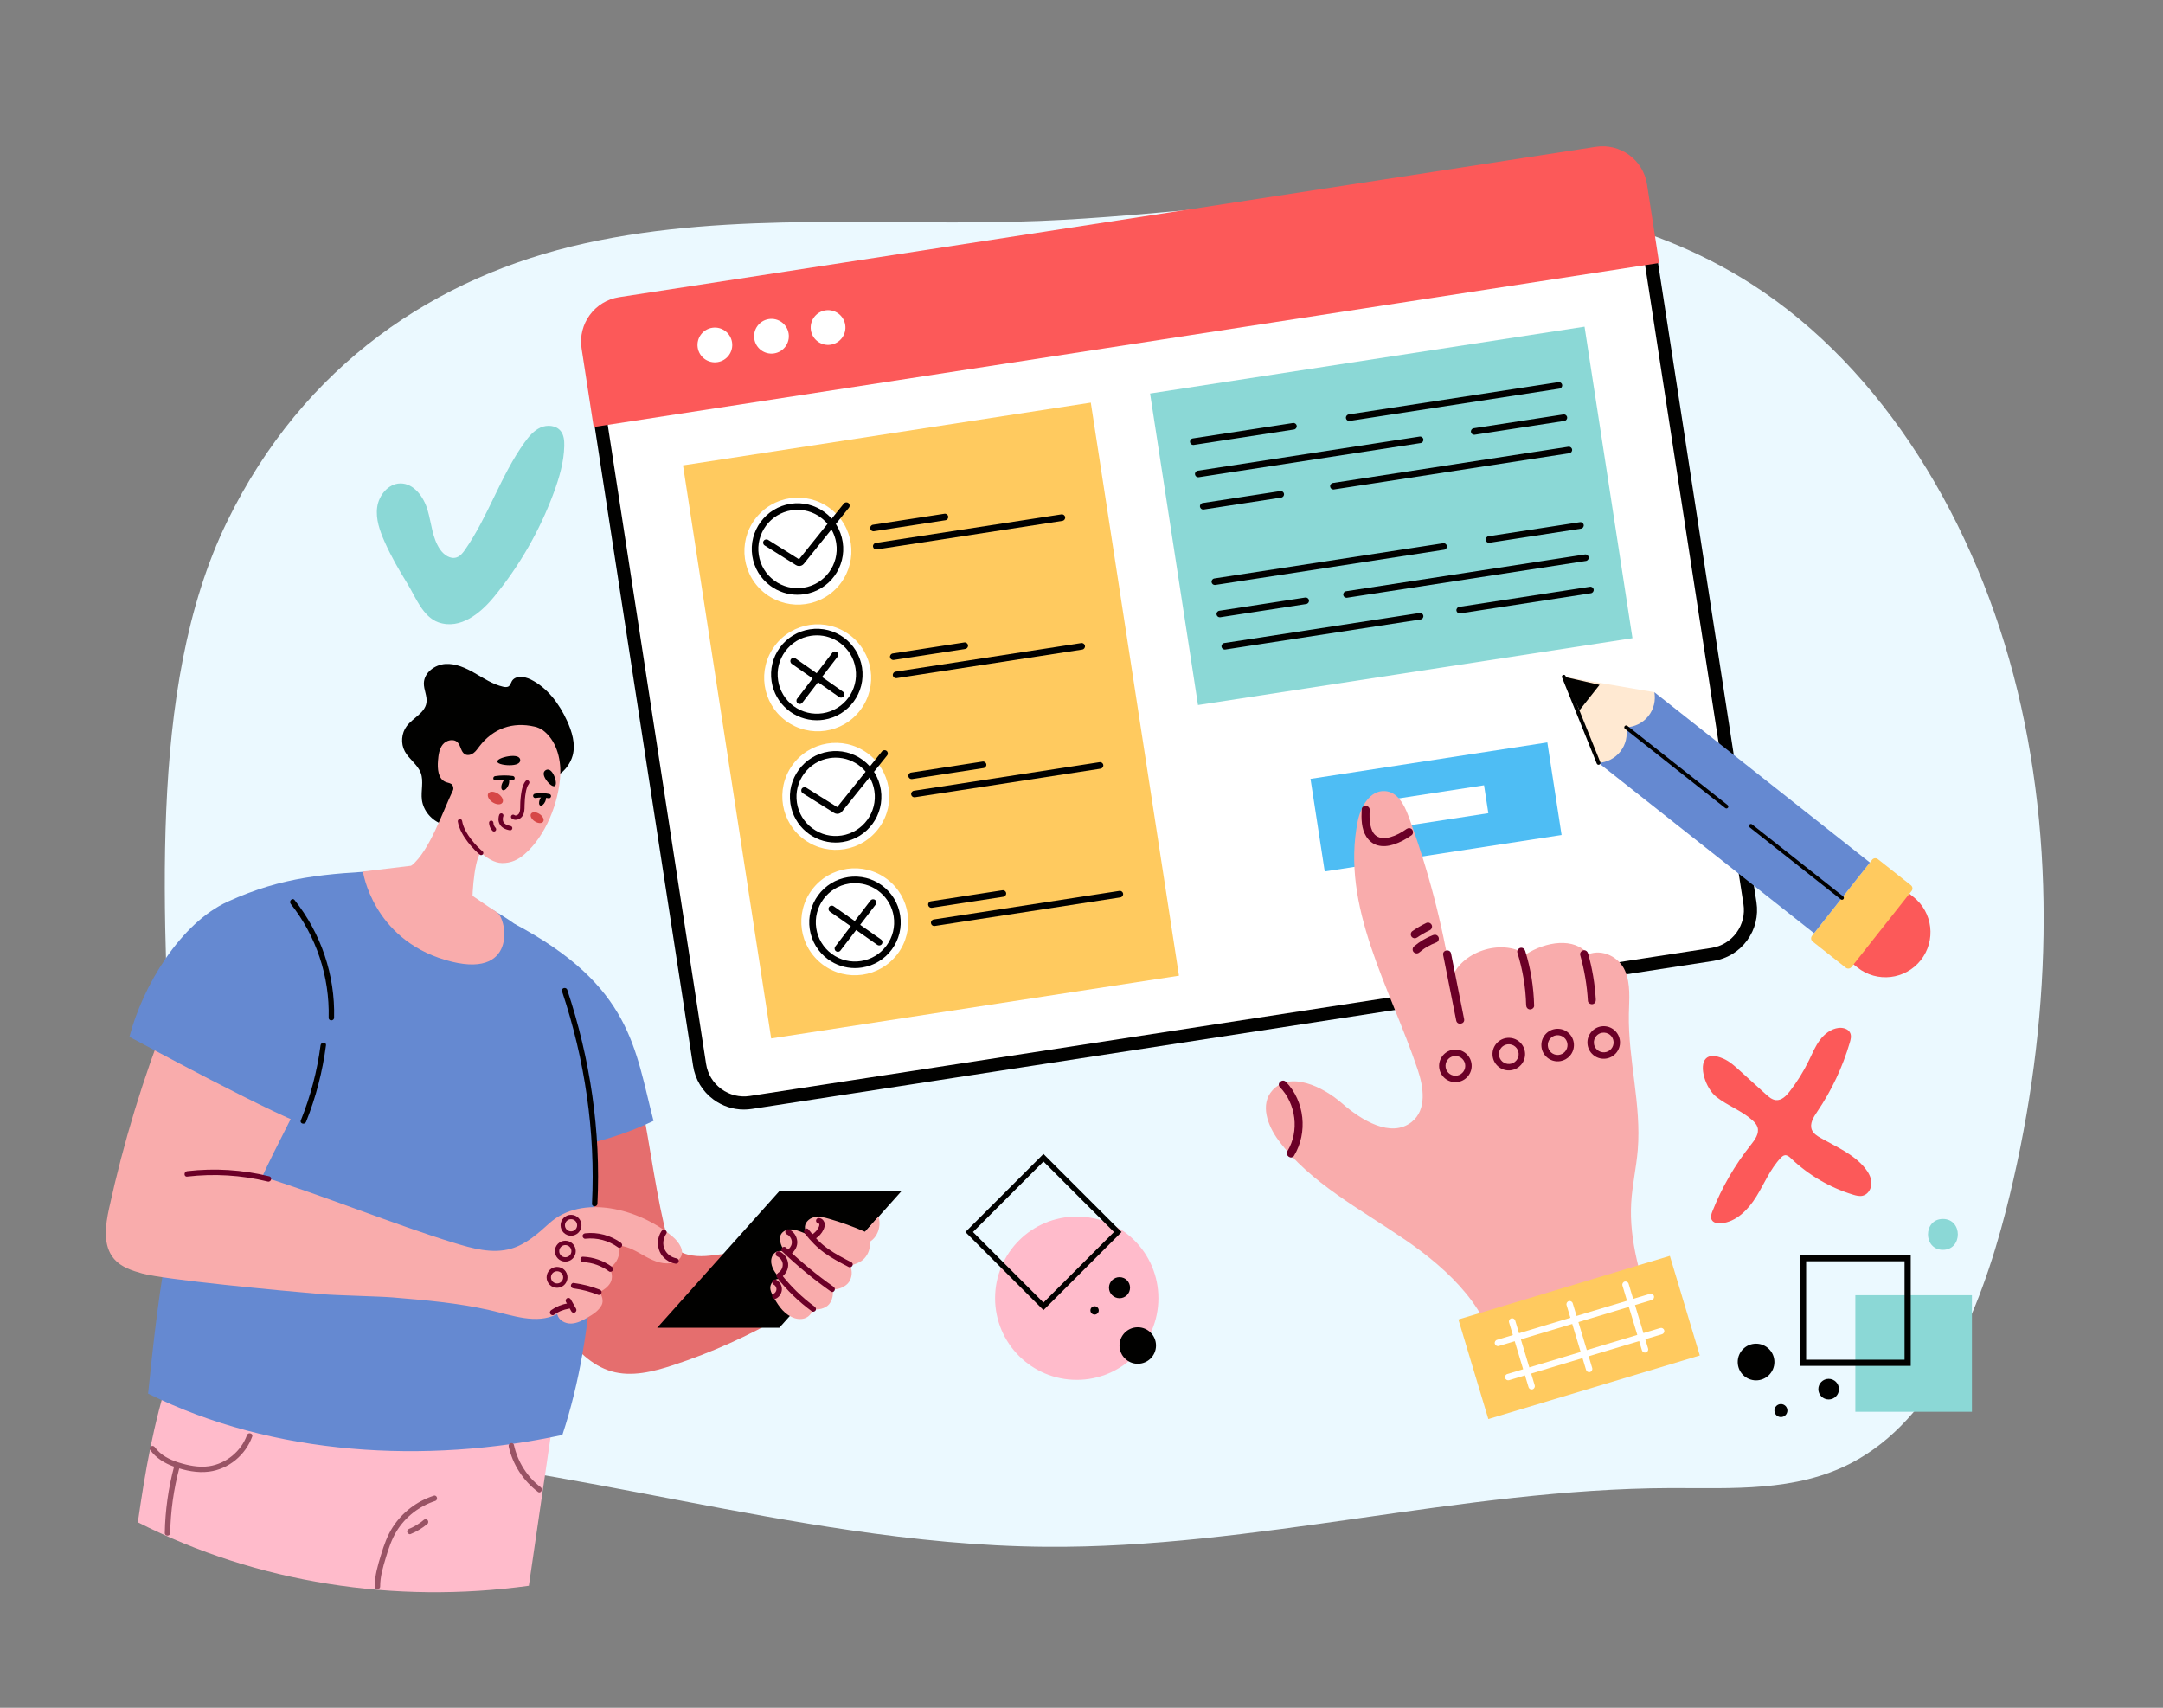 <?xml version="1.0" encoding="UTF-8"?> <svg xmlns="http://www.w3.org/2000/svg" xmlns:xlink="http://www.w3.org/1999/xlink" version="1.1" id="Layer_1" x="0px" y="0px" viewBox="0 0 1191.522 940.696" style="enable-background:new 0 0 1191.522 940.696;" xml:space="preserve"><rect x="0" y="0" width="1191.522" height="940.696" fill="#808080" stroke="none"/> <g> <path style="fill:#EBF9FF;" d="M467.946,842.827c-61.561-9.043-122.825-22.895-184.327-32.945 c-32.286-5.276-65.01-9.595-95.709-22.508c-30.699-12.912-59.751-35.587-75.478-69.239 c-14.703-31.461-16.359-68.807-17.681-104.692c-3.799-103.095-14.815-233.622,30.382-326.207 c42.225-86.497,115.008-135.123,197.135-153.217c82.226-18.116,166.778-8.986,250.38-12.327 c66.471-2.657,132.655-13.236,199.164-13.398c66.509-0.162,134.707,10.789,193.134,48.243 c72.149,46.251,123.904,130.958,146.429,224.053c22.525,93.095,17.311,193.705-6.422,286.381 c-14.425,56.328-39.224,114.752-84.807,138.733c-30.935,16.275-66.231,13.879-100.108,13.994 c-115.137,0.391-228.955,33.291-344.09,32.333C539.776,851.731,503.811,848.095,467.946,842.827z"></path> <g> <g> <g> <g> <g> <g> <g> <g> <g> <g> <g> <circle style="fill:#FFBBCB;" cx="593.143" cy="715.102" r="44.978"></circle> </g> </g> </g> </g> </g> </g> </g> </g> <g> <g> <g> <g> <g> <g> <g> <g> <path style="fill:#010100;" d="M574.818,721.663l-43.01-43.013l43.01-43.013l43.013,43.013L574.818,721.663z M535.987,678.651l38.831,38.834l38.834-38.834l-38.834-38.834L535.987,678.651z"></path> </g> </g> </g> </g> </g> </g> </g> </g> </g> <g> <g> <g> <g> <g> <g> <g> <g> <path style="fill:#010100;" d="M622.505,709.299c0,3.205-2.598,5.803-5.803,5.803c-3.205,0-5.802-2.598-5.802-5.803 c0-3.205,2.597-5.802,5.802-5.802C619.907,703.497,622.505,706.095,622.505,709.299z"></path> </g> </g> </g> </g> </g> </g> </g> </g> <g> <g> <g> <g> <g> <g> <g> <g> <path style="fill:#010100;" d="M605.275,721.818c0,1.271-1.03,2.301-2.301,2.301c-1.271,0-2.301-1.03-2.301-2.301 c0-1.271,1.03-2.301,2.301-2.301C604.245,719.517,605.275,720.547,605.275,721.818z"></path> </g> </g> </g> </g> </g> </g> </g> </g> <g> <g> <g> <g> <g> <g> <g> <g> <path style="fill:#010100;" d="M636.813,741.162c0,5.553-4.502,10.055-10.055,10.055 c-5.553,0-10.055-4.502-10.055-10.055c0-5.554,4.502-10.055,10.055-10.055 C632.311,731.106,636.813,735.608,636.813,741.162z"></path> </g> </g> </g> </g> </g> </g> </g> </g> </g> <g> <g> <g> <g> <g> <g> <g> <g> <g> <rect x="1022.048" y="713.442" style="fill:#8BD8D6;" width="64.218" height="64.218"></rect> </g> </g> </g> </g> </g> </g> </g> </g> <g> <g> <g> <g> <g> <g> <g> <g> <path style="fill:#010100;" d="M1052.56,752.378h-61.026v-61.026h61.026V752.378z M994.938,748.975h54.219v-54.218 h-54.219V748.975z"></path> </g> </g> </g> </g> </g> </g> </g> </g> <g> <g> <g> <g> <g> <g> <g> <g> <path style="fill:#010100;" d="M1013.025,765.201c0,3.139-2.544,5.684-5.683,5.684c-3.139,0-5.684-2.545-5.684-5.684 c0-3.139,2.544-5.684,5.684-5.684C1010.481,759.518,1013.025,762.062,1013.025,765.201z"></path> </g> </g> </g> </g> </g> </g> </g> </g> <g> <g> <g> <g> <g> <g> <g> <g> <path style="fill:#010100;" d="M977.46,750.255c0,5.58-4.524,10.104-10.105,10.104c-5.58,0-10.104-4.524-10.104-10.104 c0-5.58,4.524-10.104,10.104-10.104C972.935,740.151,977.46,744.675,977.46,750.255z"></path> </g> </g> </g> </g> </g> </g> </g> </g> <g> <g> <g> <g> <g> <g> <g> <g> <path style="fill:#010100;" d="M984.617,776.99c0,1.976-1.602,3.578-3.579,3.578c-1.976,0-3.578-1.602-3.578-3.578 s1.602-3.578,3.578-3.578C983.015,773.411,984.617,775.013,984.617,776.99z"></path> </g> </g> </g> </g> </g> </g> </g> </g> <g> <g> <g> <g> <g> <g> <g> <g> <g> <path style="fill:#8BD8D6;" d="M1070.283,688.455c10.95,0,10.968-17.017,0-17.017 C1059.333,671.438,1059.315,688.455,1070.283,688.455L1070.283,688.455z"></path> </g> </g> </g> </g> </g> </g> </g> </g> </g> </g> <g> <g> <g> <path style="fill:#FFFFFF;" d="M943.291,525.736l-529.68,81.537c-13.51,2.08-26.148-7.186-28.228-20.696l-60.181-390.949 c-2.08-13.51,7.186-26.148,20.696-28.228l529.68-81.537c13.51-2.08,26.148,7.186,28.228,20.696l60.182,390.949 C966.067,511.018,956.801,523.656,943.291,525.736z"></path> <path style="fill:#010100;" d="M409.786,611.186c-5.986,0-11.797-1.89-16.715-5.497c-6.111-4.481-10.112-11.073-11.265-18.562 l-60.182-390.949c-1.153-7.49,0.68-14.98,5.16-21.091c4.481-6.111,11.074-10.112,18.564-11.265l529.679-81.537 c7.484-1.155,14.979,0.679,21.091,5.16c6.111,4.481,10.112,11.073,11.265,18.562l60.182,390.949 c1.153,7.49-0.68,14.98-5.16,21.091c-4.481,6.111-11.074,10.112-18.563,11.264l-529.679,81.538 C412.701,611.076,411.237,611.186,409.786,611.186z M879.389,89.19c-1.083,0-2.171,0.083-3.261,0.25l-529.679,81.538 c-5.579,0.859-10.488,3.839-13.826,8.39s-4.703,10.131-3.844,15.709l60.182,390.948c0.859,5.579,3.839,10.489,8.391,13.827 c4.551,3.337,10.13,4.701,15.71,3.844l529.679-81.537c5.579-0.859,10.488-3.839,13.826-8.39 c3.338-4.552,4.703-10.131,3.844-15.709L900.229,107.11c-0.859-5.579-3.839-10.489-8.391-13.826 C888.175,90.598,883.846,89.19,879.389,89.19z"></path> </g> <g> <path style="fill:#FC5959;" d="M913.957,144.863L327.04,235.212l-6.664-43.291c-2.08-13.51,7.186-26.148,20.696-28.228 l537.993-82.817c13.51-2.08,26.148,7.186,28.228,20.696L913.957,144.863z"></path> </g> <g> <g> <path style="fill:#FFFFFF;" d="M434.433,183.752c0.804,5.223-2.778,10.108-8.001,10.912 c-5.223,0.804-10.108-2.778-10.912-8.001c-0.804-5.223,2.778-10.108,8.001-10.912 C428.744,174.948,433.629,178.53,434.433,183.752z"></path> </g> <g> <g> <path style="fill:#FFFFFF;" d="M403.258,188.551c0.804,5.223-2.778,10.108-8.001,10.912 c-5.223,0.804-10.108-2.778-10.912-8.001c-0.804-5.223,2.778-10.108,8.001-10.912 C397.569,179.747,402.454,183.329,403.258,188.551z"></path> </g> <g> <path style="fill:#FFFFFF;" d="M465.608,178.953c0.804,5.223-2.778,10.108-8.001,10.912 c-5.223,0.804-10.108-2.778-10.912-8.001c-0.804-5.223,2.778-10.108,8.001-10.912 C459.918,170.149,464.804,173.731,465.608,178.953z"></path> </g> </g> </g> </g> <g> <g> <g> <rect x="399.407" y="237.204" transform="matrix(0.988 -0.152 0.152 0.988 -54.422 82.685)" style="fill:#FFCA5F;" width="227.365" height="319.508"></rect> </g> <g> <g> <ellipse transform="matrix(0.674 -0.739 0.739 0.674 -81.073 423.656)" style="fill:#FFFFFF;" cx="439.447" cy="303.68" rx="29.46" ry="29.46"></ellipse> </g> <g> <ellipse transform="matrix(0.598 -0.802 0.802 0.598 -118.184 511.15)" style="fill:#FFFFFF;" cx="450.167" cy="373.321" rx="29.46" ry="29.46"></ellipse> </g> <g> <ellipse transform="matrix(0.58 -0.815 0.815 0.58 -164.259 559.203)" style="fill:#FFFFFF;" cx="460.266" cy="438.924" rx="29.46" ry="29.46"></ellipse> </g> <g> <ellipse transform="matrix(0.6 -0.8 0.8 0.6 -218.12 579.639)" style="fill:#FFFFFF;" cx="470.909" cy="508.064" rx="29.46" ry="29.46"></ellipse> </g> <g> <g> <g> <path d="M439.266,327.611c-5.316,0-10.478-1.68-14.845-4.882c-5.428-3.98-8.981-9.836-10.005-16.488 c-2.114-13.732,7.339-26.625,21.071-28.738c13.729-2.121,26.625,7.339,28.74,21.071v0.001 c2.114,13.732-7.339,26.625-21.072,28.738C441.855,327.512,440.557,327.611,439.266,327.611z M439.334,280.827 c-1.087,0-2.188,0.082-3.295,0.253c-11.761,1.81-19.855,12.85-18.045,24.611c0.877,5.696,3.92,10.711,8.568,14.119 c4.649,3.409,10.347,4.8,16.042,3.925c11.761-1.81,19.856-12.851,18.046-24.611v0.001 C459.008,288.472,449.795,280.827,439.334,280.827z"></path> </g> <g> <path d="M440.223,311.785c-0.607,0-1.218-0.166-1.765-0.508l-17.243-10.822c-0.846-0.531-1.102-1.648-0.57-2.495 c0.531-0.847,1.648-1.1,2.495-0.571l17.018,10.681l24.675-30.687c0.627-0.779,1.767-0.901,2.544-0.276 c0.78,0.626,0.904,1.766,0.277,2.544l-24.84,30.893C442.162,311.355,441.2,311.785,440.223,311.785z"></path> </g> </g> <g> <g> <path d="M449.949,396.749c-12.218,0-22.976-8.926-24.89-21.367c-1.024-6.653,0.603-13.306,4.583-18.734 c3.98-5.428,9.837-8.981,16.489-10.005c13.735-2.119,26.625,7.338,28.738,21.071c2.114,13.733-7.339,26.625-21.071,28.739 C452.506,396.652,451.218,396.749,449.949,396.749z M450.01,349.964c-1.104,0-2.216,0.085-3.328,0.256 c-5.698,0.877-10.712,3.92-14.12,8.568c-3.409,4.648-4.802,10.346-3.926,16.043c0.876,5.697,3.92,10.711,8.569,14.119 c4.648,3.407,10.343,4.799,16.042,3.925c11.761-1.81,19.855-12.851,18.045-24.612c-0.877-5.696-3.92-10.711-8.568-14.119 C458.983,351.403,454.563,349.964,450.01,349.964z"></path> </g> <g> <g> <path d="M463.288,384.274c-0.359,0-0.722-0.106-1.038-0.328l-26.109-18.308c-0.818-0.574-1.017-1.702-0.443-2.521 c0.575-0.818,1.706-1.015,2.521-0.442l26.109,18.308c0.818,0.574,1.017,1.703,0.443,2.521 C464.419,384.006,463.857,384.274,463.288,384.274z"></path> </g> <g> <path d="M440.538,387.776c-0.384,0-0.771-0.121-1.099-0.373c-0.794-0.608-0.944-1.744-0.336-2.537l19.394-25.313 c0.607-0.795,1.742-0.944,2.537-0.336c0.794,0.608,0.944,1.744,0.336,2.537l-19.394,25.313 C441.619,387.533,441.081,387.776,440.538,387.776z"></path> </g> </g> </g> <g> <g> <path d="M460.319,464.113c-12.218,0-22.976-8.926-24.89-21.367c-2.114-13.732,7.339-26.625,21.071-28.738 c6.647-1.026,13.305,0.602,18.734,4.584c5.428,3.979,8.981,9.835,10.005,16.487c2.114,13.732-7.339,26.625-21.071,28.738 C462.876,464.017,461.588,464.113,460.319,464.113z M460.348,417.332c-1.089,0-2.189,0.083-3.297,0.253 c-11.761,1.81-19.855,12.85-18.045,24.611c0.876,5.697,3.92,10.711,8.569,14.119c4.648,3.407,10.344,4.799,16.042,3.925 c11.761-1.81,19.855-12.85,18.045-24.611C480.022,424.977,470.809,417.332,460.348,417.332z"></path> </g> <g> <path d="M461.236,448.29c-0.607,0-1.217-0.165-1.764-0.507l-17.244-10.823c-0.846-0.531-1.102-1.648-0.57-2.495 c0.532-0.847,1.647-1.1,2.495-0.571l17.018,10.681l24.676-30.687c0.627-0.779,1.767-0.901,2.545-0.276 c0.779,0.626,0.902,1.766,0.276,2.544l-24.841,30.893C463.175,447.86,462.213,448.29,461.236,448.29z"></path> </g> </g> <g> <g> <path d="M470.923,533.258c-5.316,0-10.478-1.68-14.845-4.882c-5.428-3.98-8.981-9.836-10.005-16.488 c-2.114-13.732,7.339-26.625,21.071-28.738c13.733-2.117,26.625,7.338,28.738,21.071v0c0,0,0,0,0,0 c1.025,6.652-0.603,13.305-4.583,18.733c-3.98,5.428-9.835,8.981-16.487,10.005 C473.512,533.159,472.213,533.258,470.923,533.258z M470.99,486.473c-1.087,0-2.188,0.082-3.295,0.253 c-11.761,1.81-19.855,12.85-18.045,24.611c0.877,5.697,3.92,10.711,8.568,14.119c4.648,3.408,10.349,4.8,16.042,3.925 c5.698-0.877,10.712-3.92,14.121-8.568c3.409-4.648,4.802-10.346,3.924-16.042v-0.001 C490.665,494.118,481.451,486.473,470.99,486.473z"></path> </g> <g> <g> <path d="M484.303,520.78c-0.359,0-0.721-0.106-1.038-0.328l-26.11-18.308c-0.818-0.574-1.017-1.702-0.443-2.521 c0.575-0.818,1.704-1.016,2.521-0.443l26.11,18.308c0.818,0.574,1.017,1.703,0.443,2.521 C485.434,520.511,484.872,520.78,484.303,520.78z"></path> </g> <g> <path d="M461.551,524.282c-0.384,0-0.771-0.121-1.099-0.373c-0.794-0.608-0.944-1.744-0.336-2.537l19.394-25.313 c0.607-0.795,1.741-0.944,2.537-0.336c0.794,0.608,0.944,1.744,0.336,2.537l-19.394,25.313 C462.632,524.038,462.094,524.282,461.551,524.282z"></path> </g> </g> </g> <g> <g> <path d="M481.161,292.645c-0.878,0-1.648-0.64-1.786-1.535c-0.152-0.987,0.525-1.912,1.513-2.064l39.37-6.061 c0.978-0.159,1.912,0.525,2.064,1.513c0.152,0.987-0.525,1.912-1.513,2.064l-39.37,6.061 C481.346,292.638,481.253,292.645,481.161,292.645z"></path> </g> <g> <path d="M482.705,302.67c-0.878,0-1.648-0.64-1.786-1.535c-0.152-0.987,0.525-1.912,1.513-2.064l102.257-15.741 c0.979-0.156,1.911,0.524,2.064,1.513c0.152,0.987-0.526,1.912-1.513,2.064l-102.257,15.741 C482.89,302.663,482.797,302.67,482.705,302.67z"></path> </g> </g> <g> <g> <path d="M492.076,363.548c-0.878,0-1.648-0.64-1.786-1.535c-0.152-0.988,0.525-1.912,1.513-2.064l39.37-6.06 c0.978-0.154,1.912,0.525,2.064,1.513c0.152,0.988-0.525,1.912-1.513,2.063l-39.37,6.06 C492.261,363.541,492.168,363.548,492.076,363.548z"></path> </g> <g> <path d="M493.62,373.573c-0.878,0-1.648-0.64-1.786-1.535c-0.152-0.987,0.526-1.912,1.513-2.064l102.257-15.741 c0.979-0.156,1.911,0.524,2.064,1.513c0.152,0.987-0.526,1.912-1.513,2.064l-102.257,15.741 C493.805,373.566,493.712,373.573,493.62,373.573z"></path> </g> </g> <g> <g> <path d="M502.174,429.15c-0.878,0-1.648-0.64-1.786-1.535c-0.152-0.987,0.526-1.912,1.513-2.064l39.37-6.061 c0.98-0.156,1.911,0.525,2.064,1.513c0.152,0.987-0.526,1.912-1.513,2.064l-39.37,6.061 C502.359,429.144,502.266,429.15,502.174,429.15z"></path> </g> <g> <path d="M503.718,439.175c-0.878,0-1.648-0.64-1.786-1.535c-0.152-0.987,0.525-1.912,1.513-2.064l102.257-15.741 c0.982-0.158,1.912,0.525,2.064,1.513c0.152,0.987-0.526,1.912-1.513,2.064l-102.257,15.741 C503.903,439.168,503.81,439.175,503.718,439.175z"></path> </g> </g> <g> <g> <path d="M513.089,500.053c-0.878,0-1.648-0.64-1.786-1.535c-0.152-0.987,0.525-1.912,1.513-2.064l39.37-6.061 c0.98-0.157,1.911,0.524,2.064,1.513c0.152,0.987-0.526,1.912-1.513,2.064l-39.37,6.061 C513.274,500.047,513.181,500.053,513.089,500.053z"></path> </g> <g> <path d="M514.633,510.079c-0.878,0-1.648-0.64-1.786-1.535c-0.152-0.987,0.525-1.912,1.513-2.064l102.257-15.742 c0.982-0.159,1.912,0.525,2.064,1.513c0.152,0.987-0.525,1.912-1.513,2.064l-102.257,15.742 C514.818,510.072,514.724,510.079,514.633,510.079z"></path> </g> </g> </g> </g> </g> <g> <g> <rect x="645.6" y="197.301" transform="matrix(0.988 -0.152 0.152 0.988 -34.305 119.961)" style="fill:#8BD8D6;" width="242.242" height="173.679"></rect> </g> <g> <g> <g> <path style="fill:#010100;" d="M743.217,231.876c-0.878,0-1.648-0.64-1.786-1.535c-0.152-0.987,0.525-1.912,1.513-2.064 l115.529-17.784c0.983-0.16,1.912,0.525,2.064,1.513c0.152,0.987-0.526,1.912-1.513,2.064l-115.529,17.784 C743.402,231.869,743.309,231.876,743.217,231.876z"></path> </g> <g> <path style="fill:#010100;" d="M657.339,245.095c-0.878,0-1.648-0.64-1.786-1.535c-0.152-0.988,0.526-1.912,1.513-2.064 l55.178-8.494c0.983-0.157,1.912,0.524,2.064,1.513c0.152,0.988-0.525,1.912-1.513,2.064l-55.178,8.493 C657.524,245.089,657.431,245.095,657.339,245.095z"></path> </g> <g> <path style="fill:#010100;" d="M812.08,239.486c-0.878,0-1.648-0.64-1.786-1.535c-0.152-0.987,0.526-1.912,1.513-2.064 l49.406-7.605c0.979-0.154,1.911,0.525,2.064,1.513c0.152,0.987-0.525,1.912-1.513,2.064l-49.406,7.605 C812.265,239.48,812.172,239.486,812.08,239.486z"></path> </g> <g> <path style="fill:#010100;" d="M660.077,262.885c-0.878,0-1.648-0.64-1.786-1.535c-0.152-0.987,0.526-1.912,1.513-2.064 l122.201-18.811c0.979-0.157,1.911,0.524,2.064,1.513c0.152,0.987-0.525,1.912-1.513,2.064l-122.201,18.811 C660.262,262.878,660.169,262.885,660.077,262.885z"></path> </g> <g> <path style="fill:#010100;" d="M734.526,269.636c-0.878,0-1.648-0.64-1.786-1.535c-0.152-0.987,0.525-1.912,1.513-2.064 l129.698-19.965c0.981-0.154,1.912,0.525,2.064,1.513c0.152,0.987-0.525,1.912-1.513,2.064l-129.698,19.966 C734.711,269.629,734.617,269.636,734.526,269.636z"></path> </g> <g> <path style="fill:#010100;" d="M662.816,280.674c-0.878,0-1.648-0.64-1.786-1.535c-0.152-0.987,0.526-1.912,1.513-2.064 l42.695-6.572c0.983-0.158,1.912,0.525,2.064,1.513c0.152,0.987-0.526,1.912-1.513,2.064l-42.695,6.573 C663.001,280.668,662.908,280.674,662.816,280.674z"></path> </g> </g> <g> <g> <path style="fill:#010100;" d="M820.203,298.988c-0.878,0-1.648-0.64-1.786-1.535c-0.152-0.987,0.526-1.912,1.513-2.064 l50.417-7.761c0.982-0.158,1.912,0.525,2.064,1.513c0.152,0.987-0.526,1.912-1.513,2.064l-50.417,7.761 C820.388,298.981,820.295,298.988,820.203,298.988z"></path> </g> <g> <path style="fill:#010100;" d="M669.213,322.231c-0.878,0-1.648-0.64-1.786-1.535c-0.152-0.987,0.525-1.912,1.513-2.064 l126.026-19.4c0.979-0.158,1.911,0.525,2.064,1.513c0.152,0.987-0.525,1.912-1.513,2.064l-126.026,19.4 C669.398,322.224,669.305,322.231,669.213,322.231z"></path> </g> <g> <path style="fill:#010100;" d="M741.749,329.276c-0.878,0-1.648-0.64-1.786-1.535c-0.152-0.987,0.526-1.912,1.513-2.064 l131.61-20.259c0.983-0.158,1.912,0.525,2.064,1.513c0.152,0.987-0.526,1.912-1.513,2.064l-131.61,20.259 C741.934,329.269,741.841,329.276,741.749,329.276z"></path> </g> <g> <path style="fill:#010100;" d="M671.952,340.02c-0.878,0-1.648-0.64-1.786-1.535c-0.152-0.987,0.525-1.912,1.513-2.064 l47.305-7.282c0.979-0.155,1.912,0.525,2.064,1.513c0.152,0.987-0.525,1.912-1.513,2.064l-47.305,7.282 C672.137,340.013,672.044,340.02,671.952,340.02z"></path> </g> <g> <path style="fill:#010100;" d="M804.089,337.89c-0.878,0-1.648-0.64-1.786-1.535c-0.152-0.987,0.525-1.912,1.513-2.064 l72.008-11.084c0.98-0.159,1.912,0.525,2.064,1.513c0.152,0.987-0.526,1.912-1.513,2.064l-72.008,11.084 C804.274,337.883,804.181,337.89,804.089,337.89z"></path> </g> <g> <path style="fill:#010100;" d="M674.69,357.809c-0.878,0-1.648-0.64-1.786-1.535c-0.152-0.987,0.525-1.912,1.513-2.064 l107.583-16.561c0.979-0.156,1.911,0.524,2.064,1.513c0.152,0.987-0.526,1.912-1.513,2.064l-107.583,16.561 C674.875,357.803,674.782,357.809,674.69,357.809z"></path> </g> </g> </g> </g> <g> <g> <rect x="725.383" y="418.73" transform="matrix(0.988 -0.152 0.152 0.988 -58.42 125.584)" style="fill:#4EBDF4;" width="132.056" height="51.61"></rect> </g> <g> <rect x="763.444" y="436.754" transform="matrix(0.988 -0.152 0.152 0.988 -58.42 125.585)" style="fill:#FFFFFF;" width="55.934" height="15.561"></rect> </g> </g> </g> </g> <g> <g> <g> <path style="fill:#FFBBCB;" d="M304.408,783.904c-4.361,29.867-8.723,59.733-13.084,89.6 c-73.656,10.169-149.664-1.455-215.39-34.983c4.025-27.994,8.61-54.495,17.375-81.47 c52.027,2.085,102.967,8.076,153.778,19.021C265.611,780.062,285.815,787.586,304.408,783.904z"></path> </g> </g> <g> <g> <path style="fill:#E56E6E;" d="M431.594,724.702c-19.228,11.175-39.628,20.332-60.756,27.271 c-10.977,3.606-22.85,6.621-33.954,3.426c-10.859-3.125-19.235-11.714-26.15-20.651 c-23.048-29.781-35.393-66.24-47.345-101.951c-2.65-7.918-5.3-15.835-7.95-23.753c33.973-0.192,62.775-3.701,95.706-12.055 c5.738,24.903,8.851,52.561,14.649,77.724c0.945,4.102,2.07,8.35,4.843,11.518c4.322,4.938,11.589,6.055,18.137,5.618 c6.548-0.437,13.07-2.095,19.596-1.405C424.478,692.148,436.458,709.25,431.594,724.702z"></path> </g> </g> <g> <g> <path style="fill:#6589D1;" d="M81.583,767.663c5.763-55.481,12.893-124.088,41.988-171.678 c-19.028-13.918-31.26-14.202-52.263-24.909c7.213-27.796,28.051-62.56,54.191-74.447 c30.558-13.895,53.666-15.286,87.183-17.137c20.275,6.756,41.06,11.442,59.545,22.168 c18.485,10.727,35.11,25.772,44.069,45.175c8.556,18.531,9.565,39.533,10.269,59.932 c2.133,61.774,2.562,124.952-16.774,183.661C234.596,806.578,150.467,801.868,81.583,767.663z"></path> </g> </g> <g> <g> <g> <path style="fill:#010100;" d="M312.352,397.017c-4.282-9.366-10.781-18.17-20.006-22.748 c-3.446-1.71-8.466-2.351-10.403,0.973c-0.542,0.93-0.774,2.102-1.637,2.745c-0.891,0.665-2.133,0.522-3.216,0.272 c-5.616-1.299-10.524-4.587-15.523-7.456c-4.999-2.869-10.518-5.436-16.27-5.05c-5.751,0.386-11.601,4.704-11.797,10.465 c-0.126,3.697,2.004,7.291,1.414,10.942c-0.912,5.644-7.461,8.262-10.881,12.844c-2.924,3.917-3.349,9.543-1.047,13.855 c2.331,4.366,7.055,7.235,8.785,11.871c1.751,4.692-0.008,9.953,0.649,14.918c0.801,6.054,5.421,11.315,11.181,13.343 c5.76,2.028,12.41,0.95,17.522-2.39c4.102-2.68,7.187-6.621,10.756-9.979c7.447-7.005,17.012-11.269,27.114-12.553 c2.937-0.373,5.944-0.562,8.53-2.154c3.734-2.299,6.804-6.551,7.935-10.742C317.198,409.723,315.033,402.88,312.352,397.017z"></path> </g> </g> <g> <g> <path style="fill:#F9ACAC;" d="M298.8,402.064c7.445,5.392,10.258,15.37,9.853,24.553 c-0.671,15.247-8.091,33.948-19.671,43.888c-3.652,3.135-7.476,4.921-12.332,4.902c-4.422-0.017-8.745-3.002-11.901-5.857 c-4.017,5.752-5.02,27.132-4.419,33.549c0.601,6.417-41.4-19.968-33.559-26.381c9.968-8.153,17.15-29.826,22.766-41.414 c0.496-1.023,0.01-2.903-0.968-3.484c-0.978-0.581-2.16-0.693-3.207-1.137c-4.06-1.723-4.451-7.245-4.09-11.641 c0.257-3.122,0.643-6.432,2.592-8.885c1.949-2.453,6.027-3.465,8.214-1.221c1.828,1.877,1.785,5.304,4.083,6.562 c1.465,0.801,3.353,0.314,4.689-0.688c1.336-1.002,2.269-2.434,3.287-3.758c7.482-9.732,18.216-13.62,30.37-10.787 C295.805,400.471,297.719,401.366,298.8,402.064z"></path> </g> </g> <g> <g> <path style="fill:#6B0027;" d="M284.04,451.591c-0.792,0-1.53-0.253-2.13-0.736c-0.513-0.416-0.594-1.171-0.179-1.685 c0.418-0.515,1.171-0.594,1.685-0.179c0.232,0.189,0.54,0.248,0.916,0.176c0.63-0.121,1.269-0.581,1.588-1.148 c0.623-1.102,0.635-2.519,0.648-4.02l0.003-0.404c0.028-2.495,0.261-5.007,0.691-7.469c0.337-1.917,0.863-4.111,2.223-5.859 c0.405-0.522,1.157-0.617,1.681-0.211c0.522,0.406,0.616,1.158,0.209,1.681c-1.034,1.33-1.454,3.095-1.753,4.803 c-0.409,2.333-0.63,4.717-0.656,7.082l-0.003,0.396c-0.014,1.658-0.029,3.538-0.958,5.179c-0.667,1.18-1.902,2.07-3.226,2.323 C284.53,451.566,284.283,451.591,284.04,451.591z"></path> </g> </g> <g> <g> <path style="fill:#6B0027;" d="M281.035,457.361c-0.065,0-0.132-0.006-0.2-0.016c-2.656-0.448-4.504-1.526-5.493-3.207 c-1.253-2.129-0.651-4.437-0.334-5.332c0.22-0.622,0.903-0.949,1.529-0.729c0.623,0.22,0.95,0.905,0.729,1.529 c-0.205,0.578-0.6,2.057,0.142,3.317c0.614,1.043,1.902,1.736,3.827,2.06c0.653,0.11,1.092,0.727,0.982,1.38 C282.117,456.947,281.609,457.361,281.035,457.361z"></path> </g> </g> <g> <g> <path style="fill:#6B0027;" d="M272.125,458.023c-0.313,0-0.627-0.123-0.862-0.366c-1.133-1.176-1.812-2.786-1.862-4.416 c-0.02-0.661,0.499-1.213,1.161-1.234c0.641,0.004,1.214,0.501,1.234,1.161c0.031,1.043,0.465,2.074,1.191,2.826 c0.46,0.477,0.446,1.235-0.03,1.693C272.724,457.912,272.425,458.023,272.125,458.023z"></path> </g> </g> <g> <g> <path style="fill:#010100;" d="M297.441,440.176c-0.715,1.592-0.641,3.177,0.165,3.539c0.806,0.362,2.039-0.636,2.754-2.228 c0.715-1.592,0.642-3.177-0.165-3.539C299.389,437.586,298.156,438.584,297.441,440.176z"></path> </g> </g> <g> <g> <path style="fill:#010100;" d="M276.708,431.282c-0.798,1.777-0.716,3.545,0.184,3.949c0.9,0.404,2.276-0.71,3.074-2.487 c0.798-1.777,0.716-3.545-0.184-3.949C278.882,428.392,277.506,429.505,276.708,431.282z"></path> </g> </g> <g> <g> <path style="fill:#010100;" d="M272.927,429.905c-0.582,0-1.093-0.424-1.182-1.019c-0.099-0.654,0.35-1.264,1.005-1.363 c3.232-0.49,6.511-0.512,9.746-0.068c0.656,0.09,1.113,0.694,1.023,1.348c-0.089,0.654-0.687,1.122-1.349,1.023 c-3.008-0.413-6.058-0.393-9.063,0.063C273.047,429.901,272.987,429.905,272.927,429.905z"></path> </g> </g> <g> <g> <path style="fill:#010100;" d="M302.354,439.716c-0.082,0-0.165-0.008-0.248-0.026c-2.295-0.485-4.733-0.531-7.044-0.136 c-0.642,0.115-1.27-0.326-1.381-0.979c-0.111-0.651,0.326-1.27,0.979-1.381c2.608-0.447,5.352-0.395,7.94,0.152 c0.647,0.136,1.061,0.771,0.925,1.419C303.407,439.329,302.909,439.716,302.354,439.716z"></path> </g> </g> <g> <g> <path style="fill:#010100;" d="M273.92,419.498c0.098,1.393,4.513,2.219,8.007,1.973c3.494-0.245,4.743-1.468,4.646-2.861 c-0.098-1.393-1.506-2.43-5-2.184C278.079,416.671,273.822,418.104,273.92,419.498z"></path> </g> </g> <g> <g> <path style="fill:#010100;" d="M305.609,432.98c1.216-0.687,0.503-4.25-0.866-6.672c-1.369-2.422-2.875-2.786-4.091-2.1 c-1.216,0.687-1.681,2.165-0.313,4.588C301.709,431.218,304.393,433.667,305.609,432.98z"></path> </g> </g> <g> <g> <path style="fill:#D64747;" d="M269.007,437.036c-0.852,1.299,0.196,3.492,2.34,4.899c2.145,1.407,4.573,1.494,5.425,0.196 c0.852-1.299-0.196-3.492-2.34-4.899C272.288,435.825,269.859,435.737,269.007,437.036z"></path> </g> </g> <g> <g> <path style="fill:#D64747;" d="M292.548,448.211c-0.732,1.116,0.168,3.001,2.011,4.21c1.843,1.209,3.931,1.284,4.663,0.168 c0.732-1.116-0.168-3.001-2.011-4.21C295.368,447.17,293.28,447.095,292.548,448.211z"></path> </g> </g> <g> <g> <path style="fill:#6B0027;" d="M265.054,471.033c-0.262,0-0.527-0.087-0.749-0.263c-2.722-2.184-10.79-10.216-12.114-18.216 c-0.109-0.653,0.333-1.269,0.986-1.376c0.651-0.122,1.269,0.333,1.377,0.986c1.202,7.262,8.714,14.703,11.251,16.737 c0.516,0.414,0.599,1.167,0.185,1.684C265.754,470.88,265.405,471.033,265.054,471.033z"></path> </g> </g> <g> <g> <path style="fill:#F9ACAC;" d="M254.554,489.47c0,0,13.71,9.511,19.271,13.132c5.561,3.622,11.478,38.078-28.591,26.149 c-40.069-11.929-45.298-48.673-45.298-48.673l28.476-3.427L254.554,489.47z"></path> </g> </g> </g> <g> <g> <g> <polygon style="fill:#010100;" points="362.03,731.361 429.31,731.361 496.59,656.121 429.31,656.121 "></polygon> </g> </g> <g> <g> <path style="fill:#F9ACAC;" d="M483.911,670.094c-2.467,2.801-4.934,5.602-7.401,8.403 c-6.468-2.826-13.123-5.224-19.907-7.176c-2.72-0.783-5.605-1.496-8.351-0.807c-2.746,0.689-5.227,3.265-4.811,6.065 c0.405,2.732,3.164,4.389,5.675,5.538c0.393,0.18,0.224,0.356-0.146,0.134c-2.674-1.606-5.507-2.946-8.444-3.995 c-1.863-0.665-3.827-1.219-5.795-1.022c-1.968,0.198-3.953,1.293-4.709,3.121c-0.48,1.161-0.423,2.478-0.179,3.71 c0.704,3.545,3.248,6.939,6.794,7.633c-2.705-1.718-6.267-3.59-9.087-2.069c-1.657,0.893-2.618,2.789-2.726,4.669 c-0.109,1.88,0.533,3.736,1.446,5.382c1.651,2.975,4.23,5.427,7.285,6.924c-1.1-1.899-3.576-2.6-5.681-1.983 c-2.105,0.618-3.648,2.779-3.548,4.971c0.061,1.338,0.658,2.587,1.266,3.781c2.444,4.798,5.515,9.658,10.356,12.015 c2.211,1.077,4.806,1.558,7.157,0.834c2.35-0.724,4.347-2.827,4.489-5.283c2.804,0.91,7.138-0.173,9.04-2.425 c1.902-2.252,2.528-5.418,2.023-8.322c3.114,0.293,7.194-1.392,8.974-3.964c1.78-2.572,2.049-6.114,0.678-8.926 c3.009-1.215,5.744-1.779,7.906-4.199c2.162-2.42,3.442-5.8,2.726-8.966C483.576,681.383,485.603,675.211,483.911,670.094z"></path> </g> </g> <g> <g> <g> <path style="fill:#6B0027;" d="M468.996,695.309c-4.413-2.286-8.847-4.583-12.913-7.459 c-4.169-2.949-7.598-6.647-10.727-10.658c-1.184-1.518-3.289,0.615-2.117,2.117c3.209,4.114,6.74,7.823,10.987,10.879 c4.158,2.992,8.72,5.356,13.259,7.706C469.193,698.779,470.709,696.197,468.996,695.309L468.996,695.309z"></path> </g> </g> </g> <g> <g> <g> <path style="fill:#6B0027;" d="M459.232,708.839c-9.281-6.539-18.048-13.769-26.249-21.619 c-1.392-1.332-3.512,0.782-2.117,2.117c8.385,8.025,17.368,15.403,26.855,22.087 C459.299,712.536,460.796,709.941,459.232,708.839L459.232,708.839z"></path> </g> </g> </g> <g> <g> <g> <path style="fill:#6B0027;" d="M448.762,719.753c-6.992-5.116-13.229-11.228-18.551-18.061c-0.497-0.638-1.595-0.522-2.117,0 c-0.63,0.63-0.499,1.477,0,2.117c5.49,7.048,11.949,13.255,19.157,18.529c0.653,0.478,1.67,0.11,2.048-0.537 C449.743,721.042,449.416,720.231,448.762,719.753L448.762,719.753z"></path> </g> </g> </g> <g> <g> <g> <path style="fill:#6B0027;" d="M451.007,673.923c0.296,0.009-0.164-0.043,0.015,0.003c0.182,0.047-0.181-0.13-0.03-0.017 c0.076,0.057,0.233,0.21,0.04,0.006c0.054,0.057,0.114,0.121,0.173,0.172c-0.093-0.08-0.094-0.151-0.011-0.009 c0.001,0.003,0.179,0.336,0.095,0.151c-0.079-0.174,0.073,0.451,0.055,0.203c0.007,0.104,0.003,0.208,0.004,0.312 c-0.003,0.052-0.006,0.104-0.01,0.156c0.018-0.113,0.017-0.116-0.002-0.01c-0.046,0.234-0.115,0.461-0.19,0.687 c-0.015,0.044-0.085,0.231-0.026,0.087c-0.048,0.119-0.107,0.235-0.164,0.35c-0.092,0.187-0.189,0.37-0.292,0.551 c-0.194,0.342-0.407,0.672-0.637,0.99c-0.056,0.078-0.19,0.249-0.059,0.084c-0.057,0.072-0.116,0.144-0.175,0.215 c-0.133,0.16-0.271,0.315-0.414,0.467c-0.284,0.303-0.586,0.59-0.904,0.859c-0.088,0.075-0.178,0.148-0.268,0.22 c0.121-0.097,0.059-0.044-0.028,0.018c-0.188,0.135-0.378,0.266-0.572,0.391c-0.657,0.424-0.989,1.348-0.537,2.048 c0.423,0.657,1.345,0.991,2.048,0.537c1.918-1.239,3.557-2.991,4.52-5.075c0.576-1.246,0.997-2.726,0.463-4.067 c-0.526-1.321-1.636-2.276-3.097-2.324c-0.783-0.025-1.532,0.707-1.497,1.497 C449.547,673.259,450.167,673.896,451.007,673.923L451.007,673.923z"></path> </g> </g> </g> <g> <g> <g> <path style="fill:#6B0027;" d="M433.329,679.877c0.215,0.105,0.426,0.216,0.629,0.344c0.112,0.07,0.223,0.143,0.33,0.221 c-0.121-0.089,0.041,0.032,0.073,0.06c0.181,0.156,0.356,0.319,0.52,0.492c0.091,0.096,0.179,0.196,0.265,0.297 c0.027,0.032,0.146,0.196,0.059,0.075c0.14,0.194,0.268,0.396,0.386,0.604c0.065,0.116,0.124,0.235,0.186,0.352 c0.022,0.042,0.102,0.223,0.042,0.079c0.101,0.244,0.181,0.501,0.246,0.756c0.026,0.103,0.046,0.207,0.071,0.31 c0.01,0.052,0.02,0.104,0.029,0.156c-0.01-0.109-0.01-0.11,0.001-0.004c0.108,0.944-0.008,1.719-0.363,2.531 c-0.107,0.245-0.462,0.855-0.632,1.074c-0.057,0.073-0.288,0.33-0.42,0.462c-0.077,0.077-0.156,0.151-0.237,0.224 c0.005-0.004-0.343,0.273-0.207,0.174c-0.651,0.478-0.975,1.299-0.537,2.048c0.376,0.642,1.393,1.018,2.048,0.537 c2.191-1.609,3.63-4.28,3.341-7.049c-0.279-2.674-1.872-5.141-4.319-6.329c-0.727-0.353-1.618-0.198-2.048,0.537 C432.408,678.486,432.599,679.522,433.329,679.877L433.329,679.877z"></path> </g> </g> </g> <g> <g> <g> <path style="fill:#6B0027;" d="M428.057,691.997c0.871,0.406,1.596,0.968,2.082,1.63c0.165,0.225,0.313,0.465,0.447,0.71 c0.054,0.098,0.105,0.197,0.154,0.298c0.02,0.041,0.145,0.339,0.083,0.181c0.092,0.233,0.166,0.475,0.228,0.719 c0.034,0.135,0.063,0.272,0.091,0.409c0.044,0.216,0.015,0.053,0.026,0.184c0.161,1.898-0.679,3.769-2.246,4.811 c-0.673,0.447-0.962,1.322-0.537,2.048c0.391,0.668,1.372,0.987,2.048,0.537c2.404-1.599,3.989-4.467,3.729-7.396 c-0.253-2.843-1.98-5.495-4.593-6.715c-0.732-0.342-1.614-0.205-2.048,0.537 C427.141,690.598,427.322,691.654,428.057,691.997L428.057,691.997z"></path> </g> </g> </g> <g> <g> <g> <path style="fill:#6B0027;" d="M426.119,707.565c0.167,0.089,0.325,0.187,0.482,0.292c0.198,0.134-0.01-0.036-0.035-0.028 c0.021-0.007,0.183,0.162,0.21,0.188c0.047,0.045,0.365,0.312,0.347,0.37c-0.105-0.141-0.125-0.168-0.061-0.08 c0.023,0.03,0.045,0.061,0.066,0.092c0.054,0.077,0.105,0.156,0.154,0.237c0.088,0.146,0.159,0.298,0.238,0.449 c0.083,0.158-0.081-0.261-0.001,0.008c0.027,0.09,0.06,0.178,0.086,0.268c0.017,0.058,0.076,0.483,0.111,0.495 c-0.046-0.015-0.031-0.335-0.009-0.006c0.006,0.094,0.009,0.188,0.009,0.282c0,0.075-0.003,0.151-0.008,0.226 c-0.002,0.034-0.063,0.357-0.01,0.137c0.057-0.234-0.031,0.118-0.034,0.134c-0.017,0.073-0.036,0.146-0.056,0.218 c-0.026,0.091-0.055,0.18-0.086,0.268c-0.107,0.3,0.025,0.033,0.002,0.008c0.029,0.031-0.211,0.403-0.238,0.449 c-0.049,0.081-0.104,0.157-0.153,0.237c-0.146,0.236,0.114-0.117-0.005,0.011c-0.116,0.124-0.223,0.254-0.346,0.371 c-0.068,0.065-0.142,0.123-0.21,0.188c-0.147,0.138,0.287-0.187-0.011,0.005c-0.159,0.102-0.318,0.2-0.486,0.287 c-0.697,0.361-0.96,1.393-0.537,2.048c0.458,0.71,1.303,0.923,2.048,0.537c1.871-0.969,3.111-3.021,3.125-5.124 c0.015-2.104-1.227-4.165-3.08-5.152c-0.691-0.368-1.66-0.197-2.048,0.537C425.215,706.211,425.381,707.172,426.119,707.565 L426.119,707.565z"></path> </g> </g> </g> </g> <g> <g> <g> <path style="fill:#F9ACAC;" d="M92.493,559.24C78.868,593.721,68.024,629.301,60.1,665.521 c-2.088,9.543-3.594,20.696,2.84,28.047c3.848,4.396,9.724,6.344,15.357,7.896c12.388,3.413,74.497,9.343,99.86,11.472 c6.849,0.575,31.302,1.15,38.15,1.725c17.984,1.51,36.038,3.031,53.63,7.059c12.341,2.826,25.466,7.887,36.791,2.229 c-0.127,0.151-0.217-0.272-0.019-0.262c0.198,0.01,0.283,0.249,0.329,0.441c0.775,3.181,4.345,5.038,7.617,4.928 c3.272-0.11,6.288-1.716,9.115-3.366c3.003-1.753,6.09-3.747,7.686-6.837c1.1-2.127,0.264-5.239-1.266-7.081 c2.417-1.213,4.734-2.853,6.063-5.208c1.329-2.355,1.057-5.932-0.668-8.015c4.393-2.476,6.359-7.456,5.439-12.413 c5.373,0.367,10.081,3.515,14.797,6.115c4.716,2.601,10.277,4.774,15.38,3.052c1.432-0.483,2.803-1.302,3.642-2.56 c2.513-3.767-0.859-8.665-4.328-11.576c-18.484-15.506-50.06-23.557-67.917-7.334c-6.282,5.708-12.866,11.589-21.014,13.966 c-10.44,3.045-21.566-0.157-31.963-3.344c-31.113-9.538-74.024-26.817-105.138-36.355 c6.123-13.609,24.264-48.192,27.713-55.741C142.027,575.857,126.124,566.411,92.493,559.24z"></path> </g> </g> <g> <g> <g> <path style="fill:#6B0027;" d="M341.998,684.534c-5.597-4.067-12.708-5.953-19.585-5.187 c-0.803,0.09-1.497,0.624-1.497,1.497c0,0.74,0.688,1.587,1.497,1.497c6.43-0.717,12.839,0.974,18.074,4.778 c0.655,0.475,1.669,0.112,2.048-0.537C342.977,685.826,342.654,685.011,341.998,684.534L341.998,684.534z"></path> </g> </g> </g> <g> <g> <g> <path style="fill:#6B0027;" d="M337.025,697.763c-4.584-3.384-10.146-5.28-15.83-5.519c-1.927-0.081-1.923,2.913,0,2.994 c5.184,0.218,10.151,2.033,14.319,5.11c0.651,0.481,1.671,0.108,2.048-0.537C338.008,699.05,337.678,698.245,337.025,697.763 L337.025,697.763z"></path> </g> </g> </g> <g> <g> <g> <path style="fill:#6B0027;" d="M330.312,710.357c-4.621-1.815-9.42-3.007-14.337-3.664c-0.803-0.107-1.497,0.765-1.497,1.497 c0,0.898,0.692,1.39,1.497,1.497c4.635,0.619,9.192,1.849,13.542,3.557c0.753,0.296,1.643-0.325,1.841-1.046 C331.591,711.35,331.068,710.654,330.312,710.357L330.312,710.357z"></path> </g> </g> </g> <g> <g> <g> <path style="fill:#6B0027;" d="M312.663,717.958c-3.225,0.527-6.344,1.81-9.01,3.7c-0.637,0.452-1.002,1.328-0.537,2.048 c0.408,0.633,1.365,1.021,2.048,0.537c0.652-0.462,1.327-0.89,2.028-1.274c0.306-0.168,0.617-0.329,0.931-0.481 c0.18-0.087,0.361-0.172,0.543-0.253c0.091-0.041,0.183-0.081,0.274-0.121c-0.128,0.053-0.109,0.046,0.057-0.023 c1.443-0.573,2.929-0.996,4.462-1.246c0.775-0.126,1.276-1.129,1.046-1.841C314.232,718.164,313.493,717.822,312.663,717.958 L312.663,717.958z"></path> </g> </g> </g> <g> <g> <g> <path style="fill:#6B0027;" d="M317.335,720.873c-0.984-1.736-1.969-3.473-2.953-5.209c-0.386-0.682-1.375-0.971-2.048-0.537 c-0.689,0.444-0.951,1.319-0.537,2.048c0.984,1.736,1.969,3.473,2.953,5.209c0.386,0.682,1.375,0.971,2.048,0.537 C317.486,722.477,317.748,721.603,317.335,720.873L317.335,720.873z"></path> </g> </g> </g> <g> <g> <g> <path style="fill:#6B0027;" d="M372.822,693.172c-2.886-0.475-5.376-2.245-6.659-4.895c-1.347-2.783-0.865-6.163,0.85-8.659 c1.094-1.592-1.499-3.091-2.585-1.511c-2.303,3.35-2.633,7.789-0.949,11.471c1.54,3.368,4.906,5.882,8.548,6.481 c0.797,0.131,1.611-0.208,1.841-1.046C374.064,694.298,373.624,693.305,372.822,693.172L372.822,693.172z"></path> </g> </g> </g> <g> <g> <g> <path style="fill:#6B0027;" d="M148.311,647.95c-14.79-3.624-30.1-4.601-45.226-2.829c-1.891,0.222-1.913,3.218,0,2.994 c14.869-1.742,29.887-0.842,44.43,2.722C149.386,651.296,150.185,648.409,148.311,647.95L148.311,647.95z"></path> </g> </g> </g> <g> <g> <path style="fill:#6B0027;" d="M314.565,680.677c-3.173,0-5.754-2.581-5.754-5.753c0-3.173,2.581-5.754,5.754-5.754 c3.173,0,5.754,2.581,5.754,5.754C320.32,678.096,317.738,680.677,314.565,680.677z M314.565,671.565 c-1.853,0-3.359,1.506-3.359,3.359c0,1.851,1.506,3.358,3.359,3.358c1.853,0,3.359-1.506,3.359-3.358 C317.924,673.071,316.418,671.565,314.565,671.565z"></path> </g> </g> <g> <g> <path style="fill:#6B0027;" d="M311.418,694.939c-3.172,0-5.753-2.581-5.753-5.754c0-3.172,2.581-5.753,5.753-5.753 c3.173,0,5.754,2.581,5.754,5.753C317.172,692.358,314.591,694.939,311.418,694.939z M311.418,685.827 c-1.851,0-3.358,1.506-3.358,3.358c0,1.853,1.506,3.359,3.358,3.359c1.853,0,3.359-1.506,3.359-3.359 C314.777,687.334,313.271,685.827,311.418,685.827z"></path> </g> </g> <g> <g> <path style="fill:#6B0027;" d="M306.863,709.366c-3.173,0-5.754-2.581-5.754-5.754c0-3.172,2.581-5.753,5.754-5.753 c3.172,0,5.753,2.581,5.753,5.753C312.616,706.784,310.035,709.366,306.863,709.366z M306.863,700.254 c-1.853,0-3.359,1.506-3.359,3.358c0,1.853,1.506,3.359,3.359,3.359c1.851,0,3.358-1.506,3.358-3.359 C310.221,701.76,308.714,700.254,306.863,700.254z"></path> </g> </g> </g> <g> <g> <path style="fill:#6589D1;" d="M71.308,571.076c0,0,85.498,46.529,102.364,50.601s23.265-50.601,23.265-50.601l-93.852-39.825 L71.308,571.076z"></path> </g> </g> <g> <g> <path style="fill:#6589D1;" d="M283.435,508.895c64.723,34.264,66.263,69.138,76.571,108.52 c-15.996,7.644-32.171,12.362-49.632,15.433C306.086,593.895,290.125,547.509,283.435,508.895z"></path> </g> </g> <g> <g> <g> <path style="fill:#010100;" d="M160.148,497.891c14.086,17.712,21.489,40.117,20.894,62.721c-0.051,1.927,2.943,1.926,2.994,0 c0.617-23.446-7.184-46.496-21.771-64.838C161.066,494.266,158.96,496.397,160.148,497.891L160.148,497.891z"></path> </g> </g> </g> <g> <g> <g> <path style="fill:#010100;" d="M176.581,575.772c-1.857,14.195-5.543,28.103-10.868,41.388 c-0.717,1.788,2.178,2.565,2.887,0.796c5.433-13.557,9.08-27.706,10.975-42.184 C179.825,573.867,176.828,573.886,176.581,575.772L176.581,575.772z"></path> </g> </g> </g> <g> <g> <g> <path style="fill:#010100;" d="M309.604,546.037c12.548,37.593,18.469,77.378,16.512,116.998 c-0.095,1.926,2.899,1.921,2.994,0c1.969-39.859-3.995-79.973-16.619-117.794 C311.884,543.422,308.992,544.202,309.604,546.037L309.604,546.037z"></path> </g> </g> </g> <g> <g> <g> <path style="fill:#995365;" d="M209.42,873.907c-0.009-5.467,1.556-10.672,3.117-15.86c1.527-5.075,3.198-10.143,5.992-14.684 c4.83-7.85,12.455-13.737,21.2-16.584c1.824-0.594,1.044-3.486-0.796-2.887c-9.263,3.016-17.321,9.115-22.594,17.33 c-2.99,4.658-4.829,9.917-6.433,15.182c-1.74,5.711-3.49,11.478-3.48,17.503C206.429,875.834,209.423,875.837,209.42,873.907 L209.42,873.907z"></path> </g> </g> </g> <g> <g> <g> <path style="fill:#995365;" d="M226.186,845.015c3.397-1.385,6.507-3.257,9.305-5.633c0.599-0.509,0.563-1.601,0-2.117 c-0.638-0.585-1.478-0.543-2.117,0c-0.308,0.262-0.621,0.518-0.937,0.769c-0.051,0.04-0.181,0.141-0.056,0.045 c-0.08,0.062-0.161,0.122-0.242,0.183c-0.162,0.121-0.324,0.241-0.488,0.359c-0.676,0.488-1.372,0.948-2.085,1.381 c-0.691,0.419-1.398,0.813-2.119,1.178c-0.361,0.183-0.725,0.358-1.092,0.527c-0.184,0.084-0.368,0.167-0.553,0.248 c-0.024,0.01-0.278,0.119-0.17,0.074c0.117-0.049-0.25,0.102-0.241,0.099c-0.722,0.294-1.315,1.009-1.046,1.841 C224.57,844.666,225.409,845.331,226.186,845.015L226.186,845.015z"></path> </g> </g> </g> <g> <g> <g> <path style="fill:#995365;" d="M136.044,790.528c-3.242,8.952-11.518,15.758-20.968,17.122 c-5.573,0.804-11.407-0.404-16.718-2.074c-5.04-1.585-9.934-4.09-13.094-8.461c-1.118-1.547-3.717-0.054-2.585,1.511 c3.316,4.587,8.048,7.44,13.32,9.315c5.991,2.129,12.755,3.52,19.112,2.698c10.841-1.401,20.119-9.096,23.82-19.315 C139.588,789.509,136.696,788.727,136.044,790.528L136.044,790.528z"></path> </g> </g> </g> <g> <g> <g> <path style="fill:#995365;" d="M95.942,807.669c-3.207,11.998-4.941,24.347-5.168,36.764c-0.035,1.927,2.959,1.927,2.994,0 c0.222-12.162,1.92-24.217,5.061-35.968C99.328,806.602,96.44,805.807,95.942,807.669L95.942,807.669z"></path> </g> </g> </g> <g> <g> <g> <path style="fill:#995365;" d="M297.849,819.204c-7.496-5.699-12.719-14.074-14.734-23.249 c-0.413-1.881-3.3-1.085-2.887,0.796c2.193,9.986,7.989,18.864,16.11,25.038C297.871,822.955,299.364,820.356,297.849,819.204 L297.849,819.204z"></path> </g> </g> </g> </g> <g> <g> <g> <path style="fill:#F9ACAC;" d="M910.424,723.965c-6.501-19.94-13.07-40.376-11.851-61.375 c0.565-9.742,2.805-19.384,3.613-29.118c2.082-25.1-5.392-49.868-4.901-74.997c0.157-8.044,1.079-16.419-2.125-23.804 c-3.204-7.386-12.286-12.178-20.322-8.991c-7.5-9.635-23.522-6.982-34.284,0.015c-13.617-9.063-36.401-1.32-41.091,13.964 c-4.886-30.812-12.833-61.127-23.709-90.436c-2.236-6.027-5.902-12.984-12.784-13.459c-8.383-0.579-13.45,8.755-15.02,16.491 c-9.538,47.007,17.792,91.711,32.962,136.773c3.289,9.771,5.247,22.23-3.316,29.02c-11.372,9.016-27.699-1.005-38.281-10.271 c-10.583-9.266-28.552-17.845-38.282-7.297c-7.126,7.725-2.798,19.506,3.248,27.664c17.337,23.396,45.019,37.821,69.615,54.665 c24.596,16.844,48.172,39.358,50.591,67.988C857.173,755.923,884.741,744.354,910.424,723.965z"></path> </g> </g> <g> <g> <g> <path style="fill:#6B0027;" d="M750.112,445.854c-0.262,4.943-0.219,10.63,2.526,14.959c1.443,2.275,3.582,4.093,6.217,4.818 c2.931,0.806,5.972,0.455,8.834-0.463c3.582-1.149,6.884-2.936,9.928-5.135c0.969-0.7,0.962-2.273,0.229-3.122 c-0.837-0.969-2.149-0.932-3.121-0.229c-2.631,1.901-5.669,3.559-8.811,4.429c-2.703,0.748-5.631,0.955-7.973-0.833 c-1.768-1.35-2.615-3.703-3.045-5.908c-0.523-2.685-0.518-5.415-0.373-8.136C754.672,443.391,750.262,443.007,750.112,445.854 L750.112,445.854z"></path> </g> </g> </g> <g> <g> <g> <path style="fill:#6B0027;" d="M835.853,524.67c2.927,9.377,4.603,19.129,4.841,28.954c0.029,1.204,0.733,2.271,2.015,2.395 c1.089,0.105,2.424-0.823,2.395-2.015c-0.247-10.24-1.846-20.358-4.899-30.139c-0.359-1.15-1.3-1.996-2.579-1.773 C836.556,522.278,835.497,523.53,835.853,524.67L835.853,524.67z"></path> </g> </g> </g> <g> <g> <g> <path style="fill:#6B0027;" d="M870.472,526.038c2.325,8.264,3.749,16.744,4.252,25.314c0.07,1.195,1.508,1.971,2.579,1.773 c1.297-0.24,1.843-1.38,1.773-2.579c-0.503-8.57-1.927-17.05-4.252-25.314c-0.324-1.15-1.326-2.005-2.579-1.773 C871.15,523.662,870.146,524.881,870.472,526.038L870.472,526.038z"></path> </g> </g> </g> <g> <g> <g> <path style="fill:#6B0027;" d="M712.859,636.587c7.646-12.68,5.883-29.961-4.464-40.651c-1.972-2.037-5.339,0.838-3.351,2.892 c8.922,9.217,10.83,24.205,4.168,35.251C707.745,636.511,711.384,639.032,712.859,636.587L712.859,636.587z"></path> </g> </g> </g> <g> <g> <g> <path style="fill:#6B0027;" d="M794.985,526.048c2.399,12.042,4.798,24.083,7.197,36.125c0.556,2.791,4.909,1.993,4.352-0.806 c-2.399-12.042-4.798-24.083-7.197-36.125C798.78,522.451,794.427,523.249,794.985,526.048L794.985,526.048z"></path> </g> </g> </g> <g> <g> <g> <path style="fill:#6B0027;" d="M781.831,524.638c0.743-0.629,1.508-1.229,2.301-1.794c0.211-0.151,0.426-0.296,0.639-0.444 c0.392-0.273-0.272,0.167,0.17-0.114c0.411-0.261,0.823-0.518,1.243-0.764c1.652-0.968,3.385-1.789,5.175-2.468 c1.085-0.412,1.558-1.972,1.024-2.958c-0.612-1.132-1.796-1.465-2.958-1.024c-3.815,1.448-7.373,3.579-10.486,6.216 c-0.884,0.748-1.044,2.257-0.229,3.121C779.538,525.288,780.886,525.439,781.831,524.638L781.831,524.638z"></path> </g> </g> </g> <g> <g> <g> <path style="fill:#6B0027;" d="M780.818,516.318c0.283-0.198,0.567-0.395,0.853-0.588c0.082-0.055,0.164-0.11,0.246-0.165 c-0.273,0.179-0.31,0.203-0.108,0.071c0.124-0.08,0.248-0.161,0.373-0.241c0.582-0.372,1.172-0.731,1.769-1.078 c1.195-0.694,2.419-1.335,3.667-1.927c1.046-0.496,1.589-1.913,1.024-2.958c-0.575-1.063-1.837-1.555-2.958-1.024 c-2.717,1.288-5.299,2.829-7.759,4.557c-0.428,0.3-0.716,0.986-0.759,1.486c-0.047,0.547,0.146,1.229,0.53,1.636 C778.586,517.032,779.802,517.033,780.818,516.318L780.818,516.318z"></path> </g> </g> </g> <g> <g> <path style="fill:#6B0027;" d="M803.36,595.937c-4.865,0.901-9.559-2.324-10.46-7.189c-0.901-4.865,2.326-9.557,7.191-10.458 c4.865-0.901,9.555,2.325,10.456,7.19C811.449,590.345,808.225,595.036,803.36,595.937z M800.736,581.771 c-2.948,0.546-4.901,3.387-4.355,6.332c0.545,2.946,3.386,4.899,6.334,4.353c2.944-0.545,4.897-3.386,4.351-6.332 C806.521,583.179,803.68,581.226,800.736,581.771z"></path> </g> </g> <g> <g> <path style="fill:#6B0027;" d="M832.796,589.466c-0.35,0.065-0.708,0.11-1.069,0.133c-2.394,0.157-4.702-0.629-6.503-2.21 c-1.802-1.583-2.882-3.77-3.036-6.163c-0.155-2.392,0.631-4.702,2.21-6.501c1.579-1.803,3.774-2.883,6.161-3.035 c2.394-0.157,4.702,0.629,6.503,2.21c1.802,1.583,2.882,3.77,3.037,6.163c0.155,2.392-0.631,4.7-2.21,6.501 C836.547,588.095,834.764,589.102,832.796,589.466z M830.141,575.304c-1.193,0.221-2.269,0.83-3.082,1.756 c-0.958,1.092-1.434,2.49-1.338,3.938c0.096,1.447,0.746,2.773,1.837,3.73c1.092,0.958,2.491,1.434,3.937,1.34 c1.443-0.088,2.774-0.744,3.732-1.837c0.958-1.092,1.434-2.49,1.338-3.938c-0.096-1.447-0.746-2.773-1.837-3.73 c-1.092-0.958-2.491-1.434-3.937-1.34C830.572,575.236,830.355,575.264,830.141,575.304z"></path> </g> </g> <g> <g> <path style="fill:#6B0027;" d="M859.714,584.481c-0.35,0.065-0.708,0.11-1.069,0.133c-2.394,0.157-4.702-0.629-6.503-2.21 c-1.802-1.583-2.878-3.771-3.033-6.163c-0.158-2.392,0.631-4.702,2.21-6.501c1.579-1.803,3.774-2.883,6.161-3.035 c2.394-0.157,4.702,0.629,6.503,2.21l0,0.002c3.717,3.266,4.083,8.947,0.823,12.663 C863.465,583.109,861.683,584.117,859.714,584.481z M857.063,570.318c-1.193,0.221-2.269,0.83-3.082,1.756 c-0.958,1.092-1.434,2.49-1.342,3.939c0.096,1.448,0.749,2.773,1.837,3.73c1.092,0.958,2.491,1.434,3.937,1.34 c1.446-0.089,2.774-0.744,3.732-1.837c1.978-2.251,1.752-5.692-0.496-7.67c-1.091-0.956-2.491-1.432-3.937-1.339 C857.494,570.25,857.277,570.278,857.063,570.318z"></path> </g> </g> <g> <g> <path style="fill:#6B0027;" d="M885.09,583.05c-0.35,0.065-0.708,0.11-1.069,0.133c-2.394,0.155-4.702-0.631-6.503-2.212 c-1.802-1.583-2.878-3.771-3.033-6.163c-0.158-2.392,0.631-4.702,2.21-6.501c3.267-3.717,8.952-4.084,12.664-0.823 c1.802,1.583,2.878,3.771,3.033,6.163c0.158,2.392-0.631,4.702-2.21,6.501C888.841,581.677,887.062,582.685,885.09,583.05z M882.443,568.889c-1.156,0.214-2.253,0.802-3.086,1.753c-0.958,1.09-1.434,2.488-1.342,3.937 c0.096,1.448,0.749,2.773,1.837,3.73c1.092,0.958,2.491,1.434,3.937,1.34c1.488-0.089,2.777-0.746,3.732-1.836 c0.958-1.092,1.434-2.49,1.342-3.939c-0.096-1.448-0.749-2.773-1.837-3.73C885.724,569.003,884.027,568.596,882.443,568.889z"></path> </g> </g> <g> <g> <g> <rect x="808.727" y="707.867" transform="matrix(0.958 -0.288 0.288 0.958 -175.248 281.579)" style="fill:#FFCA5F;" width="121.599" height="57.261"></rect> </g> </g> <g> <g> <path style="fill:#FFFFFF;" d="M825.476,741.464c-0.874,0.162-1.751-0.358-2.014-1.232c-0.282-0.936,0.249-1.922,1.185-2.204 l84.237-25.328c0.903-0.287,1.923,0.247,2.206,1.186c0.282,0.936-0.249,1.922-1.185,2.204l-84.237,25.328 C825.605,741.437,825.541,741.452,825.476,741.464z"></path> </g> </g> <g> <g> <path style="fill:#FFFFFF;" d="M831.14,760.293c-0.874,0.162-1.751-0.358-2.015-1.232c-0.282-0.936,0.249-1.922,1.185-2.204 l84.237-25.33c0.927-0.272,1.92,0.247,2.206,1.186c0.282,0.936-0.249,1.922-1.185,2.204l-84.236,25.33 C831.268,760.266,831.204,760.281,831.14,760.293z"></path> </g> </g> <g> <g> <path style="fill:#FFFFFF;" d="M844.035,765.331c-0.874,0.162-1.751-0.358-2.014-1.232l-10.726-35.663 c-0.282-0.936,0.249-1.922,1.185-2.204c0.921-0.287,1.923,0.247,2.206,1.186l10.726,35.663 c0.282,0.936-0.249,1.922-1.185,2.204C844.164,765.304,844.1,765.319,844.035,765.331z"></path> </g> </g> <g> <g> <path style="fill:#FFFFFF;" d="M875.715,755.806c-0.874,0.162-1.751-0.358-2.015-1.232l-10.722-35.663 c-0.282-0.936,0.249-1.922,1.185-2.204c0.909-0.277,1.923,0.247,2.206,1.186l10.722,35.663 c0.282,0.936-0.249,1.922-1.185,2.204C875.843,755.778,875.779,755.794,875.715,755.806z"></path> </g> </g> <g> <g> <path style="fill:#FFFFFF;" d="M906.495,745.052c-0.874,0.162-1.751-0.358-2.015-1.232l-10.723-35.665 c-0.282-0.936,0.249-1.922,1.185-2.204c0.902-0.278,1.923,0.247,2.206,1.186l10.723,35.665 c0.282,0.936-0.249,1.922-1.185,2.204C906.624,745.025,906.56,745.04,906.495,745.052z"></path> </g> </g> </g> </g> <g> <g> <path style="fill:#8BD8D6;" d="M211.919,298.518c-2.687-6.047-5.04-12.589-4.14-19.145c0.901-6.555,6.076-12.96,12.691-13.08 c7.555-0.136,12.966,7.439,15.091,14.691c2.126,7.25,2.533,15.234,6.747,21.506c2.057,3.061,5.726,5.721,9.223,4.547 c2.067-0.694,3.496-2.548,4.738-4.341c12.804-18.479,19.529-40.666,32.646-58.923c2.373-3.303,5.086-6.575,8.792-8.252 c3.704-1.678,8.635-1.286,11.161,1.9c1.774,2.237,2.03,5.3,1.969,8.153c-0.19,8.868-2.727,17.522-5.8,25.842 c-7.689,20.817-18.898,40.33-33.007,57.461c-7.112,8.635-18.344,18.167-30.487,13.949c-8.708-3.025-12.782-14.324-17.217-21.502 C219.756,313.93,215.454,306.476,211.919,298.518z"></path> </g> </g> <g> <g> <path style="fill:#FC5959;" d="M939.788,583.021c-4.213,4.113-0.213,16.509,5.616,21.128 c6.211,4.922,14.027,7.605,19.917,12.909c1.2,1.081,2.346,2.322,2.829,3.864c1.088,3.473-1.444,6.932-3.713,9.78 c-8.787,11.034-15.929,23.375-21.118,36.492c-0.592,1.497-1.153,3.221-0.43,4.659c0.894,1.781,3.27,2.172,5.254,1.987 c8.37-0.783,14.927-7.568,19.353-14.716c4.426-7.146,7.63-15.176,13.411-21.279c0.652-0.688,1.407-1.385,2.348-1.496 c1.304-0.154,2.428,0.847,3.377,1.754c9.625,9.199,21.43,16.101,34.168,19.975c1.723,0.524,3.555,0.997,5.307,0.575 c3.004-0.723,4.871-4.016,4.782-7.104s-1.729-5.929-3.695-8.312c-6.266-7.592-15.745-11.57-24.302-16.435 c-1.928-1.096-3.943-2.383-4.791-4.432c-1.382-3.339,0.87-6.97,2.901-9.958c7.937-11.675,14.033-24.601,17.992-38.152 c0.492-1.681,0.943-3.524,0.268-5.14c-0.971-2.326-3.909-3.194-6.414-2.91c-4.226,0.479-7.863,3.344-10.395,6.761 c-2.531,3.417-4.157,7.401-6.016,11.225c-2.923,6.016-6.474,11.728-10.577,17.011c-1.899,2.447-4.417,5.026-7.506,4.784 c-2.164-0.169-3.94-1.703-5.548-3.16c-4.875-4.421-9.75-8.842-14.626-13.263c-2.687-2.437-5.437-4.915-8.755-6.38 C944.57,581.045,941.5,581.349,939.788,583.021z"></path> </g> </g> <g> <g> <g> <path style="fill:#FC5959;" d="M1058.095,528.888L1058.095,528.888c-8.495,10.75-24.097,12.578-34.847,4.082l-6.493-5.132 l30.764-38.929l6.493,5.132C1064.762,502.536,1066.59,518.138,1058.095,528.888z"></path> </g> </g> <g> <g> <path style="fill:#FFCA5F;" d="M1053.026,490.788l-33.097,41.88c-0.771,0.976-2.188,1.142-3.164,0.371l-18.221-14.399 c-0.976-0.771-1.142-2.188-0.371-3.164l33.097-41.88c0.771-0.976,2.188-1.142,3.164-0.371l18.221,14.399 C1053.631,488.396,1053.797,489.812,1053.026,490.788z"></path> </g> </g> <g> <g> <polygon style="fill:#FFE9D2;" points="880.58,420.224 861.443,372.769 911.344,381.295 922.33,403.077 896.171,423.755 "></polygon> </g> </g> <g> <g> <path style="fill:#6589D1;" d="M908.061,394.405c-3.102,3.926-7.622,6.007-12.256,6.23c0.853,4.56-0.126,9.438-3.229,13.364 c-3.044,3.852-7.454,5.935-11.996,6.225l118.723,93.823l30.764-38.929l-118.723-93.823 C912.112,385.782,911.105,390.552,908.061,394.405z"></path> </g> </g> <g> <g> <polygon style="fill:#010100;" points="861.443,372.769 870.11,391.219 881.148,377.251 "></polygon> </g> </g> <g> <g> <path style="fill:#010100;" d="M880.783,421.254c-0.486,0.097-0.985-0.161-1.18-0.637l-19.135-47.455 c-0.216-0.538,0.047-1.15,0.581-1.365c0.594-0.229,1.15,0.045,1.369,0.58l19.135,47.455c0.216,0.538-0.047,1.15-0.581,1.365 C880.907,421.223,880.844,421.242,880.783,421.254z"></path> </g> </g> <g> <g> <path style="fill:#010100;" d="M951.239,445.31c-0.289,0.058-0.603-0.007-0.856-0.206l-55.231-43.646 c-0.456-0.359-0.533-1.018-0.172-1.475c0.358-0.449,1.014-0.532,1.474-0.172l55.231,43.646 c0.456,0.359,0.533,1.018,0.172,1.474C951.697,445.135,951.476,445.263,951.239,445.31z"></path> </g> </g> <g> <g> <path style="fill:#010100;" d="M1014.891,495.612c-0.289,0.058-0.603-0.007-0.856-0.206l-50.192-39.665 c-0.456-0.359-0.533-1.018-0.172-1.474c0.362-0.448,1.019-0.531,1.474-0.172l50.192,39.665 c0.456,0.359,0.533,1.018,0.172,1.474C1015.349,495.437,1015.128,495.565,1014.891,495.612z"></path> </g> </g> </g> </g> </g> </svg> 
